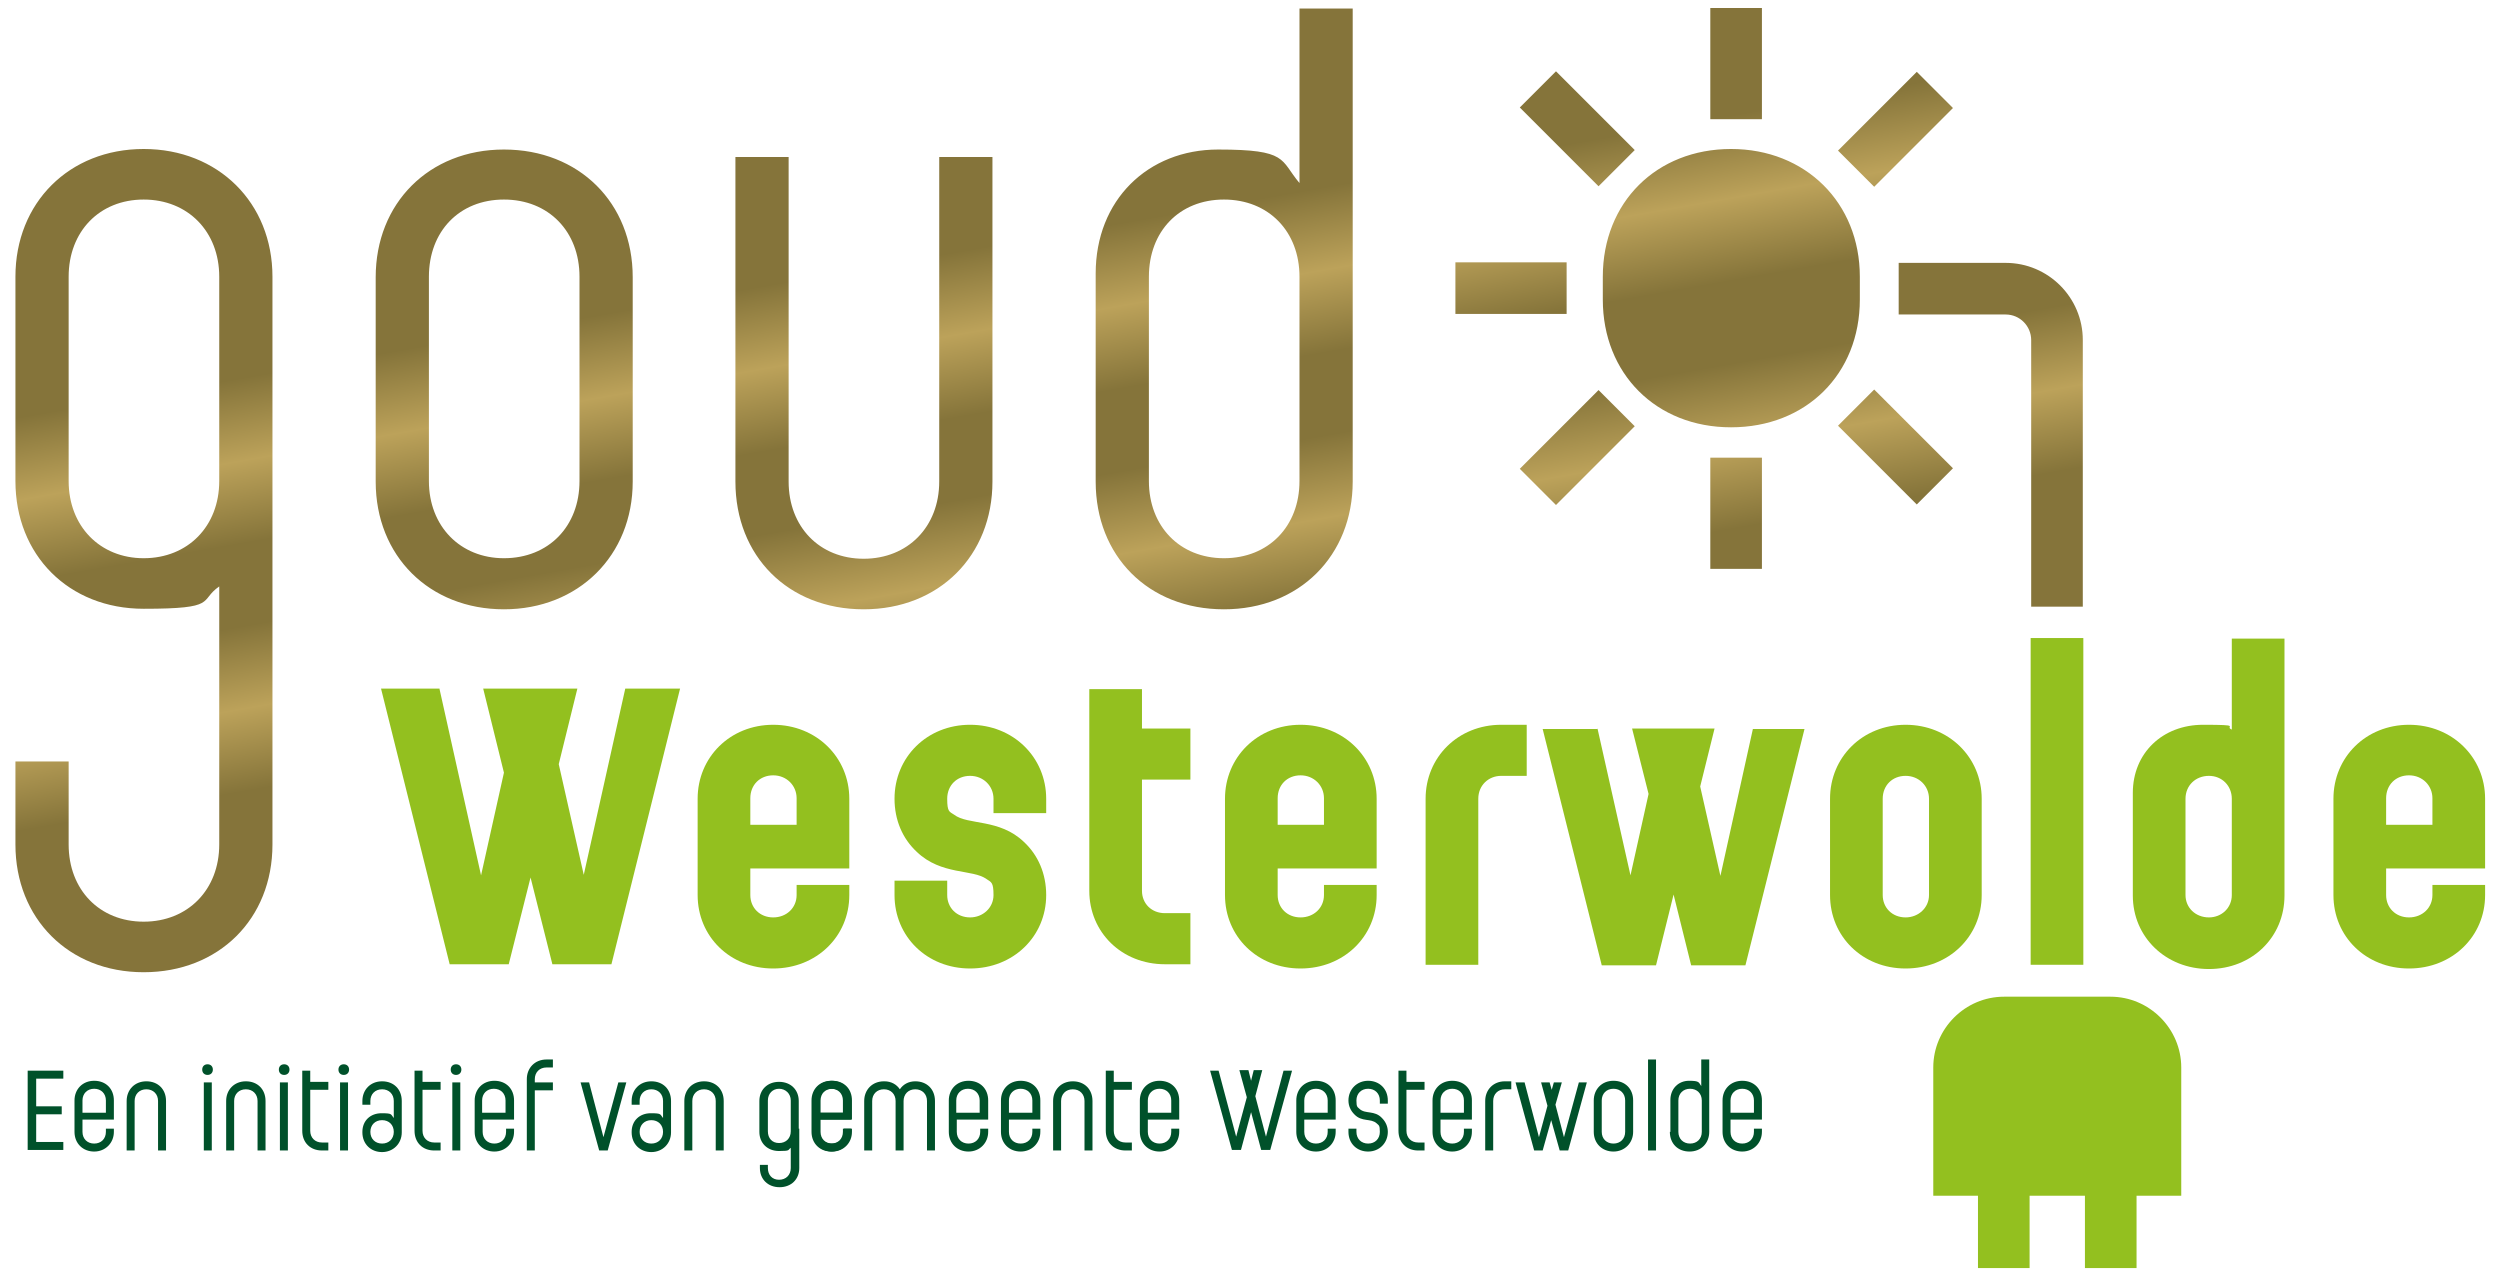 <?xml version="1.0" encoding="UTF-8"?>
<svg id="Laag_1" data-name="Laag 1" xmlns="http://www.w3.org/2000/svg" version="1.1" xmlns:xlink="http://www.w3.org/1999/xlink" viewBox="0 0 469.8 239.8">
  <defs>
    <style>
      .cls-1 {
        fill: #00512a;
      }

      .cls-1, .cls-2, .cls-3 {
        stroke-width: 0px;
      }

      .cls-2 {
        fill: #93c01f;
      }

      .cls-3 {
        fill: url(#Verloop);
      }
    </style>
    <linearGradient id="Verloop" x1="177.6" y1="1.1" x2="204.2" y2="151.9" gradientUnits="userSpaceOnUse">
      <stop offset=".3" stop-color="#85743a"/>
      <stop offset=".4" stop-color="#bca25a"/>
      <stop offset=".5" stop-color="#85743a"/>
      <stop offset=".6" stop-color="#85743a"/>
      <stop offset=".7" stop-color="#bca25a"/>
      <stop offset=".8" stop-color="#85743a"/>
    </linearGradient>
  </defs>
  <path class="cls-2" d="M82.6,129.5l7.8,35,4.3-19.3-3.9-15.8h17.7l-3.5,14.2,4.7,20.8,7.8-35h10.3l-12.9,51.8h-11.1l-4.1-16.3-4.1,16.3h-11.1l-12.9-51.8h11Z"/>
  <path class="cls-2" d="M131.1,168.2v-18.1c0-7.8,6.1-13.9,14.2-13.9s14.3,6.1,14.3,13.9v13.1h-18.6v5c0,2.4,1.8,4.2,4.3,4.2s4.4-1.8,4.4-4.2v-1.9h9.9v1.9c0,7.8-6.2,13.8-14.3,13.8s-14.2-6-14.2-13.8ZM149.7,155v-5c0-2.4-1.9-4.3-4.4-4.3s-4.3,1.8-4.3,4.3v5h8.6Z"/>
  <path class="cls-2" d="M182.3,172.4c2.4,0,4.4-1.8,4.4-4.2s-.4-2.4-1.3-3c-2.6-1.9-8.5-.7-13.1-5.1-2.7-2.5-4.2-6-4.2-10,0-7.8,6.1-13.9,14.2-13.9s14.3,6.1,14.3,13.9v2.7h-9.9v-2.7c0-2.4-1.9-4.3-4.4-4.3s-4.3,1.8-4.3,4.3.4,2.4,1.3,3c2.6,2,8.5.7,13.1,5.1,2.7,2.5,4.2,6,4.2,10,0,7.8-6.2,13.8-14.3,13.8s-14.2-6-14.2-13.8v-2.7h9.9v2.7c0,2.4,1.8,4.2,4.3,4.2Z"/>
  <path class="cls-2" d="M204.7,167.4v-37.9h9.9v7.4h9.1v9.6h-9.1v20.9c0,2.4,1.8,4.2,4.3,4.2h4.8v9.6h-4.8c-8.1,0-14.2-6-14.2-13.8Z"/>
  <path class="cls-2" d="M230.2,168.2v-18.1c0-7.8,6.1-13.9,14.2-13.9s14.3,6.1,14.3,13.9v13.1h-18.6v5c0,2.4,1.8,4.2,4.3,4.2s4.4-1.8,4.4-4.2v-1.9h9.9v1.9c0,7.8-6.2,13.8-14.3,13.8s-14.2-6-14.2-13.8ZM248.8,155v-5c0-2.4-1.9-4.3-4.4-4.3s-4.3,1.8-4.3,4.3v5h8.7Z"/>
  <path class="cls-2" d="M282.1,136.2h4.8v9.6h-4.8c-2.4,0-4.3,1.8-4.3,4.3v31.2h-9.9v-31.2c0-7.8,6.1-13.9,14.2-13.9Z"/>
  <path class="cls-2" d="M300.2,136.9l6.2,27.6,3.4-15.3-3.1-12.3h15.5l-2.7,10.9,3.8,16.8,6.1-27.6h9.7l-11.1,44.4h-10.2l-3.3-13.3-3.3,13.3h-10.2l-11.1-44.4h10.4Z"/>
  <path class="cls-2" d="M343.9,168.2v-18.1c0-7.8,6.1-13.9,14.2-13.9s14.3,6.1,14.3,13.9v18.1c0,7.8-6.2,13.8-14.3,13.8s-14.2-6-14.2-13.8ZM358.1,172.4c2.4,0,4.4-1.8,4.4-4.2v-18.1c0-2.4-1.9-4.3-4.4-4.3s-4.3,1.8-4.3,4.3v18.1c0,2.4,1.8,4.2,4.3,4.2Z"/>
  <path class="cls-2" d="M391.5,119.9v61.4h-9.9v-61.4h9.9Z"/>
  <path class="cls-2" d="M400.8,168.2v-19.2c0-7.5,5.6-12.8,13.2-12.8s3.9.3,5.4.9v-17.1h9.9v48.3c0,7.8-6.1,13.8-14.2,13.8s-14.3-6-14.3-13.8ZM415.1,172.4c2.4,0,4.3-1.8,4.3-4.2v-18.1c0-2.4-1.8-4.3-4.3-4.3s-4.4,1.8-4.4,4.3v18.1c0,2.4,1.9,4.2,4.4,4.2Z"/>
  <path class="cls-2" d="M438.5,168.2v-18.1c0-7.8,6.1-13.9,14.2-13.9s14.3,6.1,14.3,13.9v13.1h-18.6v5c0,2.4,1.8,4.2,4.3,4.2s4.4-1.8,4.4-4.2v-1.9h9.9v1.9c0,7.8-6.2,13.8-14.3,13.8s-14.2-6-14.2-13.8ZM457.1,155v-5c0-2.4-1.9-4.3-4.4-4.3s-4.3,1.8-4.3,4.3v5h8.6Z"/>
  <path class="cls-3" d="M70.6,90.5v-38.4c0-13.9,10-24,24.1-24s24.2,10,24.2,24v38.4c0,13.9-10.2,24-24.2,24s-24.1-10-24.1-24ZM94.7,104.9c8.4,0,14.2-6,14.2-14.5v-38.4c0-8.5-5.8-14.5-14.2-14.5s-14.1,6-14.1,14.5v38.4c0,8.5,5.9,14.5,14.1,14.5ZM138.2,90.5V29.5h10v61c0,8.5,5.8,14.5,14.1,14.5s14.2-6,14.2-14.5V29.5h10v61c0,13.9-10,24-24.2,24s-24.1-10-24.1-24ZM205.9,90.5v-39.1c0-13.8,9.8-23.3,23-23.3s11.6,1.9,15.3,6.3V1.6h10v88.9c0,13.9-10,24-24.2,24s-24.1-10-24.1-24ZM230,104.9c8.4,0,14.2-6,14.2-14.5v-38.4c0-8.5-5.8-14.5-14.2-14.5s-14.1,6-14.1,14.5v38.4c0,8.5,5.8,14.5,14.1,14.5ZM51.2,86.5v-34.5c0-13.9-10.2-24-24.2-24S2.9,38.1,2.9,52v38.4c0,13.9,10,24,24.1,24s10.3-1.5,14.2-4.2v48.5c0,8.5-5.9,14.5-14.2,14.5s-14.1-6-14.1-14.5v-15.6H2.9v15.6c0,13.9,10,24,24.1,24s24.2-10,24.2-24v-72.2h0ZM27,104.9c-8.2,0-14.1-6-14.1-14.5v-38.4c0-8.5,5.8-14.5,14.1-14.5s14.2,6,14.2,14.5v38.4c0,8.5-5.9,14.5-14.2,14.5ZM325.3,80.3c14.1,0,24.2-10,24.2-24v-4.3c0-13.9-10.2-24-24.2-24s-24.1,10-24.1,24v4.3c0,13.9,10,24,24.1,24ZM391.4,63.9c0-8-6.5-14.5-14.5-14.5h-20.1v9.7h20.1c2.7,0,4.8,2.2,4.8,4.8v50.1h9.7v-50.1ZM294.4,49.3h-20.9v9.7h20.9v-9.7ZM331.1,1.5h-9.7v20.9h9.7V1.5ZM331.1,86h-9.7v20.9h9.7v-20.9ZM367,88l-14.8-14.8-6.8,6.8,14.8,14.8,6.8-6.8ZM307.2,28.2l-14.8-14.8-6.8,6.8,14.8,14.8,6.8-6.8ZM367,20.3l-6.8-6.8-14.8,14.8,6.8,6.8,14.8-14.8ZM307.2,80.1l-6.8-6.8-14.8,14.8,6.8,6.8,14.8-14.8Z"/>
  <path class="cls-2" d="M396.5,187.3h-19.9c-7.3,0-13.3,6-13.3,13.3v24.1h8.4v13.6h9.7v-13.6h10.4v13.6h9.7v-13.6h8.4v-24.1c0-7.3-6-13.3-13.3-13.3Z"/>
  <g>
    <g>
      <path class="cls-1" d="M11.9,201.2v1.5h-5.1v5.2h4.8v1.5h-4.8v5.2h5.1v1.5h-6.7v-14.9h6.7Z"/>
      <path class="cls-1" d="M14,212.7v-5.9c0-2.1,1.5-3.7,3.7-3.7s3.7,1.5,3.7,3.7v3.6h-5.9v2.3c0,1.3.9,2.2,2.2,2.2s2.2-.9,2.2-2.2v-.6h1.5v.6c0,2.1-1.6,3.7-3.7,3.7s-3.7-1.5-3.7-3.7ZM19.9,209.1v-2.3c0-1.3-.9-2.2-2.2-2.2s-2.2.9-2.2,2.2v2.3h4.3Z"/>
      <path class="cls-1" d="M27.5,203.2c2.2,0,3.7,1.5,3.7,3.7v9.3h-1.5v-9.3c0-1.3-.9-2.2-2.2-2.2s-2.2.9-2.2,2.2v9.3h-1.5v-9.3c0-2.1,1.5-3.7,3.7-3.7Z"/>
      <path class="cls-1" d="M39,200c.6,0,1,.4,1,1s-.4,1-1,1-1-.4-1-1,.4-1,1-1ZM39.8,203.4v12.8h-1.5v-12.8h1.5Z"/>
      <path class="cls-1" d="M46.2,203.2c2.2,0,3.7,1.5,3.7,3.7v9.3h-1.5v-9.3c0-1.3-.9-2.2-2.2-2.2s-2.2.9-2.2,2.2v9.3h-1.5v-9.3c0-2.1,1.5-3.7,3.7-3.7Z"/>
      <path class="cls-1" d="M53.4,200c.6,0,1,.4,1,1s-.4,1-1,1-1-.4-1-1,.4-1,1-1ZM54.1,203.4v12.8h-1.5v-12.8h1.5Z"/>
      <path class="cls-1" d="M56.8,212.5v-11.3h1.5v2.1h3.4v1.5h-3.4v7.7c0,1.3.9,2.2,2.2,2.2h1.2v1.5h-1.2c-2.2,0-3.7-1.5-3.7-3.7Z"/>
      <path class="cls-1" d="M64.6,200c.6,0,1,.4,1,1s-.4,1-1,1-1-.4-1-1,.4-1,1-1ZM65.4,203.4v12.8h-1.5v-12.8h1.5Z"/>
      <path class="cls-1" d="M68.1,212.7c0-2.1,1.5-3.5,3.6-3.5s1.7.2,2.3.9v-3.2c0-1.3-.9-2.2-2.2-2.2s-2.2.9-2.2,2.2v.7h-1.5v-.7c0-2.1,1.5-3.7,3.7-3.7s3.7,1.5,3.7,3.7v5.9c0,2.1-1.6,3.7-3.7,3.7s-3.7-1.5-3.7-3.7ZM71.8,214.9c1.3,0,2.2-.9,2.2-2.2s-.9-2.2-2.2-2.2-2.2.9-2.2,2.2.9,2.2,2.2,2.2Z"/>
      <path class="cls-1" d="M77.9,212.5v-11.3h1.5v2.1h3.4v1.5h-3.4v7.7c0,1.3.9,2.2,2.2,2.2h1.2v1.5h-1.2c-2.2,0-3.7-1.5-3.7-3.7Z"/>
      <path class="cls-1" d="M85.7,200c.6,0,1,.4,1,1s-.4,1-1,1-1-.4-1-1,.4-1,1-1ZM86.5,203.4v12.8h-1.5v-12.8h1.5Z"/>
      <path class="cls-1" d="M89.2,212.7v-5.9c0-2.1,1.5-3.7,3.7-3.7s3.7,1.5,3.7,3.7v3.6h-5.9v2.3c0,1.3.9,2.2,2.2,2.2s2.2-.9,2.2-2.2v-.6h1.5v.6c0,2.1-1.6,3.7-3.7,3.7s-3.7-1.5-3.7-3.7ZM95,209.1v-2.3c0-1.3-.9-2.2-2.2-2.2s-2.2.9-2.2,2.2v2.3h4.3Z"/>
      <path class="cls-1" d="M102.7,199.1h1.2v1.5h-1.2c-1.3,0-2.2.9-2.2,2.2v.6h3.4v1.5h-3.4v11.3h-1.5v-13.4c0-2.1,1.5-3.7,3.7-3.7Z"/>
      <path class="cls-1" d="M110.7,203.4l2.7,10.3,2.8-10.3h1.5l-3.5,12.8h-1.6l-3.5-12.8h1.6Z"/>
      <path class="cls-1" d="M118.7,212.7c0-2.1,1.5-3.5,3.6-3.5s1.7.2,2.3.9v-3.2c0-1.3-.9-2.2-2.2-2.2s-2.2.9-2.2,2.2v.7h-1.5v-.7c0-2.1,1.5-3.7,3.7-3.7s3.7,1.5,3.7,3.7v5.9c0,2.1-1.6,3.7-3.7,3.7s-3.7-1.5-3.7-3.7ZM122.4,214.9c1.3,0,2.2-.9,2.2-2.2s-.9-2.2-2.2-2.2-2.2.9-2.2,2.2.9,2.2,2.2,2.2Z"/>
      <path class="cls-1" d="M132.3,203.2c2.2,0,3.7,1.5,3.7,3.7v9.3h-1.5v-9.3c0-1.3-.9-2.2-2.2-2.2s-2.2.9-2.2,2.2v9.3h-1.5v-9.3c0-2.1,1.5-3.7,3.7-3.7Z"/>
      <path class="cls-1" d="M152.5,212.7v-5.9c0-2.1,1.5-3.7,3.7-3.7s3.7,1.5,3.7,3.7v3.6h-5.9v2.3c0,1.3.9,2.2,2.2,2.2s2.2-.9,2.2-2.2v-.6h1.5v.6c0,2.1-1.6,3.7-3.7,3.7s-3.7-1.5-3.7-3.7ZM158.4,209.1v-2.3c0-1.3-.9-2.2-2.2-2.2s-2.2.9-2.2,2.2v2.3h4.3Z"/>
      <path class="cls-1" d="M152.7,212.7v-5.9c0-2.1,1.5-3.7,3.7-3.7s3.7,1.5,3.7,3.7v3.6h-5.9v2.3c0,1.3.9,2.2,2.2,2.2s2.2-.9,2.2-2.2v-.6h1.5v.6c0,2.1-1.6,3.7-3.7,3.7s-3.7-1.5-3.7-3.7ZM158.6,209.1v-2.3c0-1.3-.9-2.2-2.2-2.2s-2.2.9-2.2,2.2v2.3h4.3Z"/>
      <path class="cls-1" d="M166.2,203.2c1.3,0,2.3.6,2.9,1.5.6-.9,1.6-1.5,2.9-1.5,2.2,0,3.7,1.5,3.7,3.7v9.3h-1.5v-9.3c0-1.3-.9-2.2-2.2-2.2s-2.2.9-2.2,2.2v9.3h-1.5v-9.3c0-1.3-.9-2.2-2.2-2.2s-2.2.9-2.2,2.2v9.3h-1.5v-9.3c0-2.1,1.5-3.7,3.7-3.7Z"/>
      <path class="cls-1" d="M178.3,212.7v-5.9c0-2.1,1.5-3.7,3.7-3.7s3.7,1.5,3.7,3.7v3.6h-5.9v2.3c0,1.3.9,2.2,2.2,2.2s2.2-.9,2.2-2.2v-.6h1.5v.6c0,2.1-1.6,3.7-3.7,3.7s-3.7-1.5-3.7-3.7ZM184.1,209.1v-2.3c0-1.3-.9-2.2-2.2-2.2s-2.2.9-2.2,2.2v2.3h4.3Z"/>
      <path class="cls-1" d="M188.1,212.7v-5.9c0-2.1,1.5-3.7,3.7-3.7s3.7,1.5,3.7,3.7v3.6h-5.9v2.3c0,1.3.9,2.2,2.2,2.2s2.2-.9,2.2-2.2v-.6h1.5v.6c0,2.1-1.6,3.7-3.7,3.7s-3.7-1.5-3.7-3.7ZM194,209.1v-2.3c0-1.3-.9-2.2-2.2-2.2s-2.2.9-2.2,2.2v2.3h4.3Z"/>
      <path class="cls-1" d="M201.6,203.2c2.2,0,3.7,1.5,3.7,3.7v9.3h-1.5v-9.3c0-1.3-.9-2.2-2.2-2.2s-2.2.9-2.2,2.2v9.3h-1.5v-9.3c0-2.1,1.5-3.7,3.7-3.7Z"/>
      <path class="cls-1" d="M207.8,212.5v-11.3h1.5v2.1h3.4v1.5h-3.4v7.7c0,1.3.9,2.2,2.2,2.2h1.2v1.5h-1.2c-2.2,0-3.7-1.5-3.7-3.7Z"/>
      <path class="cls-1" d="M214.2,212.7v-5.9c0-2.1,1.5-3.7,3.7-3.7s3.7,1.5,3.7,3.7v3.6h-5.9v2.3c0,1.3.9,2.2,2.2,2.2s2.2-.9,2.2-2.2v-.6h1.5v.6c0,2.1-1.6,3.7-3.7,3.7s-3.7-1.5-3.7-3.7ZM220.1,209.1v-2.3c0-1.3-.9-2.2-2.2-2.2s-2.2.9-2.2,2.2v2.3h4.3Z"/>
      <path class="cls-1" d="M229,201.2l3.3,12.4,2-7.4-1.4-5.1h1.7l.5,2,.5-2h1.6l-1.3,4.9,2,7.6,3.3-12.4h1.6l-4.1,14.9h-1.7l-1.9-7.1-1.9,7.1h-1.7l-4.1-14.9h1.7Z"/>
      <path class="cls-1" d="M243.6,212.7v-5.9c0-2.1,1.5-3.7,3.7-3.7s3.7,1.5,3.7,3.7v3.6h-5.9v2.3c0,1.3.9,2.2,2.2,2.2s2.2-.9,2.2-2.2v-.6h1.5v.6c0,2.1-1.6,3.7-3.7,3.7s-3.7-1.5-3.7-3.7ZM249.5,209.1v-2.3c0-1.3-.9-2.2-2.2-2.2s-2.2.9-2.2,2.2v2.3h4.3Z"/>
      <path class="cls-1" d="M257.1,214.9c1.3,0,2.2-.9,2.2-2.2s-.2-1.2-.6-1.6c-1.1-1-2.8-.2-4.2-1.7-.7-.7-1.1-1.6-1.1-2.6,0-2.1,1.6-3.7,3.7-3.7s3.7,1.5,3.7,3.7v.6h-1.5v-.6c0-1.3-.9-2.2-2.2-2.2s-2.2.9-2.2,2.2.2,1.2.6,1.6c1.1,1,2.8.2,4.2,1.7.7.7,1.1,1.6,1.1,2.6,0,2.1-1.6,3.7-3.7,3.7s-3.7-1.5-3.7-3.7v-.6h1.5v.6c0,1.3.9,2.2,2.2,2.2Z"/>
      <path class="cls-1" d="M262.8,212.5v-11.3h1.5v2.1h3.4v1.5h-3.4v7.7c0,1.3.9,2.2,2.2,2.2h1.2v1.5h-1.2c-2.2,0-3.7-1.5-3.7-3.7Z"/>
      <path class="cls-1" d="M269.2,212.7v-5.9c0-2.1,1.5-3.7,3.7-3.7s3.7,1.5,3.7,3.7v3.6h-5.9v2.3c0,1.3.9,2.2,2.2,2.2s2.2-.9,2.2-2.2v-.6h1.5v.6c0,2.1-1.6,3.7-3.7,3.7s-3.7-1.5-3.7-3.7ZM275.1,209.1v-2.3c0-1.3-.9-2.2-2.2-2.2s-2.2.9-2.2,2.2v2.3h4.3Z"/>
      <path class="cls-1" d="M282.8,203.2h1.2v1.5h-1.2c-1.3,0-2.2.9-2.2,2.2v9.3h-1.5v-9.3c0-2.1,1.5-3.7,3.7-3.7Z"/>
      <path class="cls-1" d="M286.5,203.4l2.7,10.3,1.6-5.9-1.2-4.4h1.6l.4,1.4.4-1.4h1.5l-1.2,4.2,1.6,6.1,2.8-10.3h1.5l-3.5,12.8h-1.6l-1.6-5.7-1.6,5.7h-1.6l-3.5-12.8h1.6Z"/>
      <path class="cls-1" d="M299.5,212.7v-5.9c0-2.1,1.5-3.7,3.7-3.7s3.7,1.5,3.7,3.7v5.9c0,2.1-1.6,3.7-3.7,3.7s-3.7-1.5-3.7-3.7ZM303.2,214.9c1.3,0,2.2-.9,2.2-2.2v-5.9c0-1.3-.9-2.2-2.2-2.2s-2.2.9-2.2,2.2v5.9c0,1.3.9,2.2,2.2,2.2Z"/>
      <path class="cls-1" d="M311.2,199.1v17.1h-1.5v-17.1h1.5Z"/>
      <path class="cls-1" d="M313.9,212.7v-6c0-2.1,1.5-3.6,3.5-3.6s1.8.3,2.3,1v-5h1.5v13.6c0,2.1-1.5,3.7-3.7,3.7s-3.7-1.5-3.7-3.7ZM317.6,214.9c1.3,0,2.2-.9,2.2-2.2v-5.9c0-1.3-.9-2.2-2.2-2.2s-2.2.9-2.2,2.2v5.9c0,1.3.9,2.2,2.2,2.2Z"/>
      <path class="cls-1" d="M323.7,212.7v-5.9c0-2.1,1.5-3.7,3.7-3.7s3.7,1.5,3.7,3.7v3.6h-5.9v2.3c0,1.3.9,2.2,2.2,2.2s2.2-.9,2.2-2.2v-.6h1.5v.6c0,2.1-1.6,3.7-3.7,3.7s-3.7-1.5-3.7-3.7ZM329.6,209.1v-2.3c0-1.3-.9-2.2-2.2-2.2s-2.2.9-2.2,2.2v2.3h4.3Z"/>
    </g>
    <path class="cls-1" d="M150.1,212.1v-5.2c0-2.1-1.5-3.6-3.7-3.6s-3.7,1.5-3.7,3.6v5.8c0,2.1,1.5,3.6,3.7,3.6s1.6-.2,2.2-.6v3.8c0,1.3-.9,2.2-2.2,2.2s-2.1-.9-2.1-2.2v-.6h-1.5v.6c0,2.1,1.5,3.6,3.7,3.6s3.7-1.5,3.7-3.6v-7.4h0ZM148.6,212.6c0,1.3-.9,2.2-2.2,2.2s-2.1-.9-2.1-2.2v-5.8c0-1.3.9-2.2,2.1-2.2s2.2.9,2.2,2.2v5.8Z"/>
  </g>
</svg>
